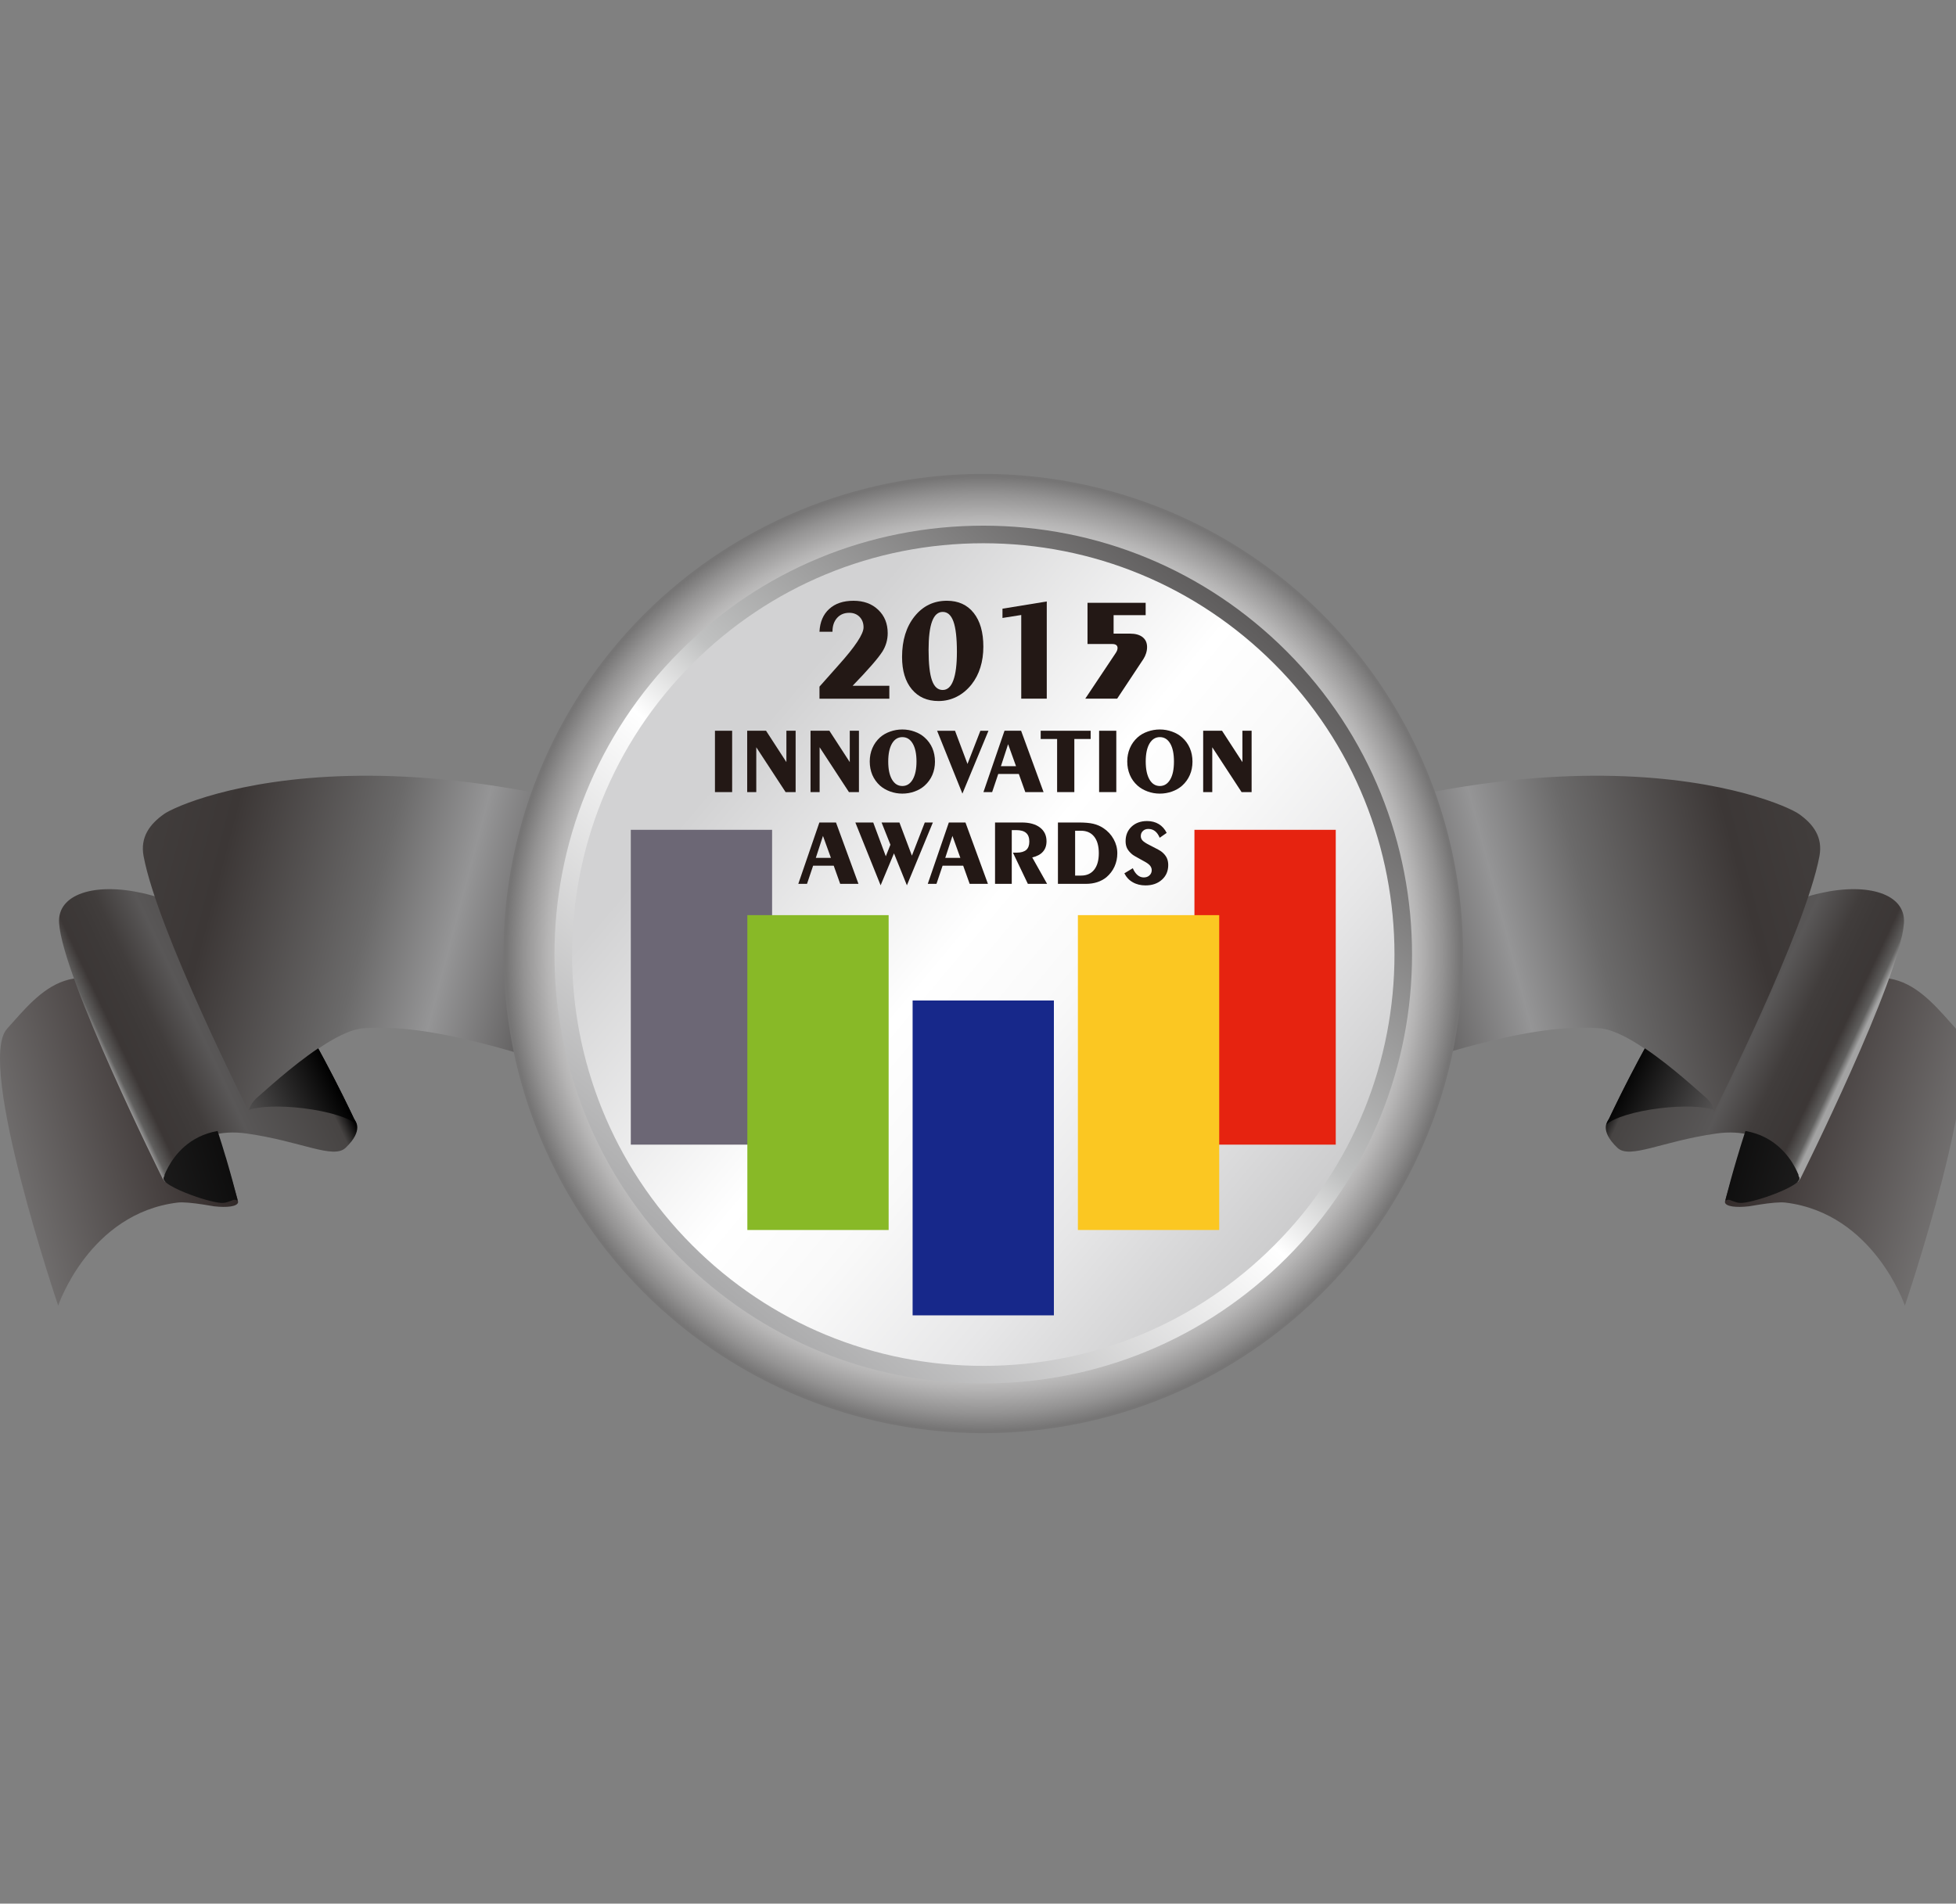 <?xml version="1.0" encoding="utf-8"?>
<!-- Generator: Adobe Illustrator 16.0.2, SVG Export Plug-In . SVG Version: 6.00 Build 0)  -->
<!DOCTYPE svg PUBLIC "-//W3C//DTD SVG 1.1//EN" "http://www.w3.org/Graphics/SVG/1.1/DTD/svg11.dtd">
<svg version="1.1" id="圖層_1" xmlns="http://www.w3.org/2000/svg" xmlns:xlink="http://www.w3.org/1999/xlink" x="0px" y="0px"
	 width="121.542px" height="118.311px" viewBox="0 0 121.542 118.311" enable-background="new 0 0 121.542 118.311"
	 xml:space="preserve">
<rect x="0" y="0" width="121.542" height="118.311" fill="#808080" stroke="none"/>
<g>
	<g>
		
			<linearGradient id="SVGID_1_" gradientUnits="userSpaceOnUse" x1="-78.995" y1="451.665" x2="-52.157" y2="429.146" gradientTransform="matrix(0.967 0.255 -0.362 1.372 218.063 -509.737)">
			<stop  offset="0.038" style="stop-color:#636262"/>
			<stop  offset="0.194" style="stop-color:#9E9E9F"/>
			<stop  offset="0.43" style="stop-color:#D2D2D3"/>
			<stop  offset="0.538" style="stop-color:#8A8A8A"/>
			<stop  offset="0.995" style="stop-color:#322A29"/>
		</linearGradient>
		<path fill="url(#SVGID_1_)" d="M14.781,74.628c-0.002-0.01-2.563-9.465-4.842-11.479c-5.213-4.613-7.445-1.488-9.502,0.789
			c-1.934,2.139,3.178,17.205,3.178,17.205s1.928-5.732,7.416-6.402c0.338-0.043,0.955,0.021,1.6,0.121
			c0.223,0.033,0.447,0.072,0.666,0.109c0.822,0.094,1.434,0.012,1.496-0.238C14.802,74.7,14.792,74.665,14.781,74.628z"/>
		
			<linearGradient id="SVGID_2_" gradientUnits="userSpaceOnUse" x1="-55.73" y1="431.91" x2="-49.039" y2="423.936" gradientTransform="matrix(0.967 0.255 -0.362 1.372 218.063 -509.737)">
			<stop  offset="0" style="stop-color:#A3A3A3"/>
			<stop  offset="0.032" style="stop-color:#605F5E"/>
			<stop  offset="0.102" style="stop-color:#3C3736"/>
			<stop  offset="0.21" style="stop-color:#3D3938"/>
			<stop  offset="0.306" style="stop-color:#413D3C"/>
			<stop  offset="0.489" style="stop-color:#595757"/>
			<stop  offset="0.919" style="stop-color:#474443"/>
			<stop  offset="1" style="stop-color:#000000"/>
		</linearGradient>
		<path fill-rule="evenodd" clip-rule="evenodd" fill="url(#SVGID_2_)" d="M3.671,57.364c0.223,3.426,6.428,15.873,6.428,15.873
			c0.17,0.289,0.205,0.215,0.205,0.215s-0.014-0.01-0.041-0.098c-0.078-0.234,0.08-0.477,0.096-0.512
			c0.266-0.537,1.664-2.865,4.963-2.395c3.398,0.482,5.383,1.621,6.156,0.887c1.162-1.105,0.574-1.703,0.574-1.703
			s-2.051-4.4-4.105-7.559C12.97,54.433,3.437,53.772,3.671,57.364z"/>
		
			<linearGradient id="SVGID_3_" gradientUnits="userSpaceOnUse" x1="-58.872" y1="422.492" x2="-9.063" y2="422.492" gradientTransform="matrix(0.967 0.255 -0.362 1.372 218.063 -509.737)">
			<stop  offset="0" style="stop-color:#413D3C"/>
			<stop  offset="0.102" style="stop-color:#3C3736"/>
			<stop  offset="0.296" style="stop-color:#6B6A6A"/>
			<stop  offset="0.403" style="stop-color:#959596"/>
			<stop  offset="0.543" style="stop-color:#595757"/>
			<stop  offset="1" style="stop-color:#000000"/>
		</linearGradient>
		<path fill-rule="evenodd" clip-rule="evenodd" fill="url(#SVGID_3_)" d="M8.923,53.214c0.871,4.654,6.543,15.887,6.543,15.887
			c0.064-0.455,0.467-0.822,0.539-0.881c0.678-0.57,4.457-4.143,6.557-4.311c8.457-0.684,23.557,7.865,27.23,5.771
			c1.209-0.689,16.037-7.84,2.254-14.156c-26.328-12.066-40.686-5.752-41.84-4.941C9.291,51.224,8.703,52.04,8.923,53.214z"/>
		
			<linearGradient id="SVGID_4_" gradientUnits="userSpaceOnUse" x1="-83.572" y1="462.462" x2="-45.669" y2="430.657" gradientTransform="matrix(0.967 0.255 -0.362 1.372 218.063 -509.737)">
			<stop  offset="0" style="stop-color:#A3A3A3"/>
			<stop  offset="0.032" style="stop-color:#605F5E"/>
			<stop  offset="0.102" style="stop-color:#3C3736"/>
			<stop  offset="0.21" style="stop-color:#3D3938"/>
			<stop  offset="0.306" style="stop-color:#413D3C"/>
			<stop  offset="0.489" style="stop-color:#595757"/>
			<stop  offset="1" style="stop-color:#000000"/>
		</linearGradient>
		<path fill="url(#SVGID_4_)" d="M14.74,74.483c-0.002-0.01-0.006-0.021-0.01-0.033c-0.146-0.578-0.387-1.475-0.693-2.514
			l-0.002,0.004c-0.154-0.52-0.326-1.076-0.514-1.65c-1.752,0.303-2.664,1.488-3.078,2.262c-0.102,0.189-0.176,0.354-0.223,0.471
			c0.027,0.031-0.045,0.139-0.059,0.188l0.002,0.012c-0.057,0.344,1.182,0.869,2.072,1.17c0.385,0.131,0.748,0.23,1.072,0.301
			c0.666,0.15,0.783,0.014,1.078-0.074c0.287-0.145,0.348,0.049,0.367-0.027C14.761,74.558,14.751,74.521,14.74,74.483z"/>
		
			<linearGradient id="SVGID_5_" gradientUnits="userSpaceOnUse" x1="-50.132" y1="436.576" x2="-43.461" y2="428.625" gradientTransform="matrix(0.967 0.255 -0.362 1.372 218.063 -509.737)">
			<stop  offset="0" style="stop-color:#A3A3A3"/>
			<stop  offset="0.032" style="stop-color:#605F5E"/>
			<stop  offset="0.102" style="stop-color:#3C3736"/>
			<stop  offset="0.21" style="stop-color:#3D3938"/>
			<stop  offset="0.306" style="stop-color:#413D3C"/>
			<stop  offset="0.489" style="stop-color:#595757"/>
			<stop  offset="1" style="stop-color:#000000"/>
		</linearGradient>
		<path fill="url(#SVGID_5_)" d="M15.98,68.212c-0.064,0.055-0.404,0.365-0.512,0.766c0.643-0.223,1.924-0.277,3.363-0.102
			c1.584,0.191,2.881,0.6,3.313,1.002c-0.031-0.223-0.143-0.338-0.143-0.338s-0.963-2.068-2.23-4.385
			C18.074,66.296,16.408,67.853,15.98,68.212z"/>
	</g>
	<g>
		
			<linearGradient id="SVGID_6_" gradientUnits="userSpaceOnUse" x1="2887.132" y1="-99.877" x2="2913.97" y2="-122.396" gradientTransform="matrix(-0.967 0.255 0.362 1.372 2971.468 -509.737)">
			<stop  offset="0.038" style="stop-color:#636262"/>
			<stop  offset="0.194" style="stop-color:#9E9E9F"/>
			<stop  offset="0.43" style="stop-color:#D2D2D3"/>
			<stop  offset="0.538" style="stop-color:#8A8A8A"/>
			<stop  offset="0.995" style="stop-color:#322A29"/>
		</linearGradient>
		<path fill="url(#SVGID_6_)" d="M107.199,74.628c0.002-0.01,2.563-9.465,4.842-11.479c5.213-4.613,7.445-1.488,9.502,0.789
			c1.934,2.139-3.178,17.205-3.178,17.205s-1.928-5.732-7.416-6.402c-0.338-0.043-0.955,0.021-1.6,0.121
			c-0.223,0.033-0.447,0.072-0.666,0.109c-0.822,0.094-1.436,0.012-1.496-0.238C107.177,74.7,107.187,74.665,107.199,74.628z"/>
		
			<linearGradient id="SVGID_7_" gradientUnits="userSpaceOnUse" x1="2910.397" y1="-119.63" x2="2917.088" y2="-127.604" gradientTransform="matrix(-0.967 0.255 0.362 1.372 2971.468 -509.737)">
			<stop  offset="0" style="stop-color:#A3A3A3"/>
			<stop  offset="0.032" style="stop-color:#605F5E"/>
			<stop  offset="0.102" style="stop-color:#3C3736"/>
			<stop  offset="0.21" style="stop-color:#3D3938"/>
			<stop  offset="0.306" style="stop-color:#413D3C"/>
			<stop  offset="0.489" style="stop-color:#595757"/>
			<stop  offset="0.919" style="stop-color:#474443"/>
			<stop  offset="1" style="stop-color:#000000"/>
		</linearGradient>
		<path fill-rule="evenodd" clip-rule="evenodd" fill="url(#SVGID_7_)" d="M118.308,57.364c-0.223,3.426-6.428,15.873-6.428,15.873
			c-0.172,0.289-0.205,0.215-0.205,0.215s0.014-0.01,0.043-0.098c0.076-0.234-0.082-0.477-0.1-0.512
			c-0.264-0.537-1.662-2.865-4.963-2.395c-3.398,0.482-5.383,1.621-6.154,0.887c-1.164-1.105-0.572-1.703-0.572-1.703
			s2.047-4.4,4.104-7.559C109.007,54.433,118.542,53.772,118.308,57.364z"/>
		
			<linearGradient id="SVGID_8_" gradientUnits="userSpaceOnUse" x1="2907.255" y1="-129.049" x2="2957.066" y2="-129.049" gradientTransform="matrix(-0.967 0.255 0.362 1.372 2971.468 -509.737)">
			<stop  offset="0" style="stop-color:#413D3C"/>
			<stop  offset="0.102" style="stop-color:#3C3736"/>
			<stop  offset="0.296" style="stop-color:#6B6A6A"/>
			<stop  offset="0.403" style="stop-color:#959596"/>
			<stop  offset="0.543" style="stop-color:#595757"/>
			<stop  offset="1" style="stop-color:#000000"/>
		</linearGradient>
		<path fill-rule="evenodd" clip-rule="evenodd" fill="url(#SVGID_8_)" d="M113.056,53.214c-0.873,4.654-6.543,15.887-6.543,15.887
			c-0.064-0.455-0.467-0.822-0.539-0.881c-0.68-0.57-4.459-4.143-6.557-4.311c-8.457-0.684-23.555,7.865-27.23,5.771
			c-1.209-0.689-16.039-7.84-2.254-14.156c26.33-12.066,40.684-5.752,41.84-4.941C112.689,51.224,113.277,52.04,113.056,53.214z"/>
		
			<linearGradient id="SVGID_9_" gradientUnits="userSpaceOnUse" x1="2882.576" y1="-89.098" x2="2920.455" y2="-120.883" gradientTransform="matrix(-0.967 0.255 0.362 1.372 2971.468 -509.737)">
			<stop  offset="0" style="stop-color:#A3A3A3"/>
			<stop  offset="0.032" style="stop-color:#605F5E"/>
			<stop  offset="0.102" style="stop-color:#3C3736"/>
			<stop  offset="0.21" style="stop-color:#3D3938"/>
			<stop  offset="0.306" style="stop-color:#413D3C"/>
			<stop  offset="0.489" style="stop-color:#595757"/>
			<stop  offset="1" style="stop-color:#000000"/>
		</linearGradient>
		<path fill="url(#SVGID_9_)" d="M107.24,74.483c0.002-0.01,0.004-0.021,0.008-0.033c0.148-0.578,0.387-1.475,0.697-2.514v0.004
			c0.154-0.52,0.324-1.076,0.512-1.65c1.754,0.303,2.666,1.488,3.08,2.262c0.102,0.189,0.174,0.354,0.223,0.471
			c-0.029,0.031,0.043,0.139,0.059,0.188l-0.004,0.008c0.057,0.348-1.18,0.873-2.07,1.174c-0.385,0.131-0.748,0.23-1.072,0.301
			c-0.668,0.15-0.783,0.014-1.078-0.074c-0.287-0.145-0.35,0.049-0.367-0.027C107.218,74.558,107.226,74.521,107.24,74.483z"/>
		
			<linearGradient id="SVGID_10_" gradientUnits="userSpaceOnUse" x1="2915.995" y1="-114.964" x2="2922.667" y2="-122.916" gradientTransform="matrix(-0.967 0.255 0.362 1.372 2971.468 -509.737)">
			<stop  offset="0" style="stop-color:#A3A3A3"/>
			<stop  offset="0.032" style="stop-color:#605F5E"/>
			<stop  offset="0.102" style="stop-color:#3C3736"/>
			<stop  offset="0.21" style="stop-color:#3D3938"/>
			<stop  offset="0.306" style="stop-color:#413D3C"/>
			<stop  offset="0.489" style="stop-color:#595757"/>
			<stop  offset="1" style="stop-color:#000000"/>
		</linearGradient>
		<path fill="url(#SVGID_10_)" d="M106,68.212c0.064,0.055,0.404,0.365,0.512,0.766c-0.643-0.223-1.924-0.277-3.363-0.102
			c-1.584,0.191-2.881,0.6-3.313,1.002c0.029-0.223,0.143-0.338,0.143-0.338s0.963-2.068,2.23-4.385
			C103.906,66.296,105.572,67.853,106,68.212z"/>
	</g>
	<radialGradient id="SVGID_11_" cx="61.098" cy="59.262" r="29.808" gradientUnits="userSpaceOnUse">
		<stop  offset="0.548" style="stop-color:#FFFFFF"/>
		<stop  offset="0.663" style="stop-color:#FCFCFC"/>
		<stop  offset="0.737" style="stop-color:#F4F4F4"/>
		<stop  offset="0.8" style="stop-color:#E5E5E5"/>
		<stop  offset="0.857" style="stop-color:#D0D0D0"/>
		<stop  offset="0.909" style="stop-color:#B5B4B4"/>
		<stop  offset="0.958" style="stop-color:#949393"/>
		<stop  offset="0.995" style="stop-color:#767575"/>
	</radialGradient>
	<circle fill="url(#SVGID_11_)" cx="61.098" cy="59.262" r="29.808"/>
	<g>
		<linearGradient id="SVGID_12_" gradientUnits="userSpaceOnUse" x1="41.097" y1="42.542" x2="81.102" y2="76.111">
			<stop  offset="0.124" style="stop-color:#D2D2D3"/>
			<stop  offset="0.468" style="stop-color:#FFFFFF"/>
			<stop  offset="0.604" style="stop-color:#F9F9F9"/>
			<stop  offset="0.788" style="stop-color:#E7E7E8"/>
			<stop  offset="1" style="stop-color:#CBCBCC"/>
		</linearGradient>
		<circle fill="url(#SVGID_12_)" cx="61.099" cy="59.326" r="26.11"/>
		<linearGradient id="SVGID_13_" gradientUnits="userSpaceOnUse" x1="43.962" y1="79.748" x2="78.234" y2="38.905">
			<stop  offset="0.005" style="stop-color:#ABABAC"/>
			<stop  offset="0.457" style="stop-color:#FFFFFF"/>
			<stop  offset="0.57" style="stop-color:#C0C1C1"/>
			<stop  offset="1" style="stop-color:#5E5C5C"/>
		</linearGradient>
		<path fill="url(#SVGID_13_)" d="M61.099,85.981c-7.121,0-13.814-2.771-18.85-7.807c-10.393-10.393-10.393-27.303,0-37.697
			c5.035-5.035,11.729-7.807,18.85-7.807c7.119,0,13.813,2.771,18.848,7.807c10.393,10.395,10.393,27.305,0,37.697
			C74.912,83.21,68.218,85.981,61.099,85.981z M61.099,33.763c-6.828,0-13.248,2.66-18.076,7.488
			c-9.967,9.967-9.967,26.184,0,36.152c4.828,4.828,11.248,7.486,18.076,7.486c6.826,0,13.248-2.658,18.076-7.488
			c9.967-9.967,9.967-26.184,0-36.15C74.347,36.423,67.925,33.763,61.099,33.763z"/>
	</g>
	<g>
		<g>
			<rect x="56.708" y="62.181" fill="#17288A" width="8.779" height="19.568"/>
		</g>
		<g>
			<g>
				<g>
					<g>
						<rect x="39.197" y="51.573" fill="#6C6775" width="8.779" height="19.566"/>
					</g>
				</g>
			</g>
			<g>
				<rect x="46.439" y="56.876" fill="#88B927" width="8.779" height="19.568"/>
			</g>
		</g>
		<g>
			<g>
				<g>
					<g>
						<rect x="74.22" y="51.573" fill="#E62310" width="8.781" height="19.566"/>
					</g>
				</g>
			</g>
			<g>
				<rect x="66.978" y="56.876" fill="#FBC722" width="8.781" height="19.568"/>
			</g>
		</g>
	</g>
	<g>
		<g>
			<g>
				<path fill="#231815" d="M45.494,49.229h-1.068v-3.813h1.068V49.229z"/>
				<path fill="#231815" d="M46.429,49.229v-3.813h1.172l1.264,1.949v-1.949h0.574v3.813h-0.623l-1.822-2.787v2.787H46.429z"/>
				<path fill="#231815" d="M50.365,49.229v-3.813h1.172l1.266,1.949v-1.949h0.57v3.813h-0.621l-1.822-2.787v2.787H50.365z"/>
				<path fill="#231815" d="M56.07,45.337c0.264,0,0.518,0.045,0.76,0.133c0.242,0.086,0.451,0.207,0.625,0.365
					c0.211,0.188,0.371,0.41,0.48,0.662c0.107,0.254,0.162,0.533,0.162,0.838c0,0.303-0.057,0.58-0.164,0.83
					c-0.109,0.252-0.27,0.475-0.479,0.662c-0.176,0.158-0.385,0.279-0.625,0.365s-0.494,0.131-0.76,0.131
					c-0.264,0-0.518-0.045-0.76-0.133c-0.24-0.088-0.449-0.209-0.625-0.363c-0.211-0.191-0.371-0.416-0.48-0.668
					c-0.105-0.254-0.16-0.531-0.16-0.836c0-0.299,0.055-0.574,0.164-0.828c0.109-0.256,0.268-0.477,0.477-0.668
					c0.174-0.154,0.383-0.275,0.623-0.359C55.548,45.382,55.802,45.337,56.07,45.337z M55.193,47.329
					c0,0.479,0.078,0.85,0.234,1.117s0.369,0.404,0.643,0.404s0.488-0.137,0.643-0.404c0.156-0.268,0.236-0.639,0.236-1.117
					c0-0.477-0.078-0.85-0.234-1.115c-0.154-0.268-0.369-0.402-0.645-0.402c-0.273,0-0.49,0.135-0.645,0.402
					C55.271,46.479,55.193,46.853,55.193,47.329z"/>
				<path fill="#231815" d="M59.802,49.323l-1.572-3.906h1.113l0.775,2.061l0.801-2.061h0.502L59.802,49.323z"/>
				<path fill="#231815" d="M61.109,49.229l1.309-3.813h1.031l1.396,3.813H63.71l-0.402-1.127h-1.279l-0.379,1.127H61.109z
					 M62.195,47.618h0.939l-0.492-1.367L62.195,47.618z"/>
				<path fill="#231815" d="M65.687,49.229v-3.301h-1.02v-0.512h3.104v0.512h-1.014v3.301H65.687z"/>
				<path fill="#231815" d="M69.365,49.229h-1.068v-3.813h1.068V49.229z"/>
				<path fill="#231815" d="M72.07,45.337c0.264,0,0.518,0.045,0.76,0.133c0.242,0.086,0.451,0.207,0.627,0.365
					c0.211,0.188,0.369,0.41,0.477,0.662c0.109,0.254,0.164,0.533,0.164,0.838c0,0.303-0.055,0.58-0.164,0.83
					c-0.109,0.252-0.268,0.475-0.477,0.662c-0.178,0.158-0.387,0.279-0.627,0.365s-0.494,0.131-0.76,0.131s-0.518-0.045-0.758-0.133
					c-0.242-0.088-0.451-0.209-0.625-0.363c-0.215-0.191-0.375-0.416-0.48-0.668c-0.107-0.254-0.162-0.531-0.162-0.836
					c0-0.299,0.055-0.574,0.164-0.828c0.109-0.256,0.268-0.477,0.479-0.668c0.172-0.154,0.379-0.275,0.621-0.359
					C71.55,45.382,71.804,45.337,72.07,45.337z M71.193,47.329c0,0.479,0.08,0.85,0.234,1.117c0.156,0.268,0.371,0.404,0.643,0.404
					c0.273,0,0.488-0.137,0.645-0.404s0.232-0.639,0.232-1.117c0-0.477-0.076-0.85-0.23-1.115c-0.156-0.268-0.371-0.402-0.646-0.402
					c-0.273,0-0.488,0.135-0.645,0.402C71.271,46.479,71.193,46.853,71.193,47.329z"/>
				<path fill="#231815" d="M74.763,49.229v-3.813h1.172l1.266,1.949v-1.949h0.572v3.813H77.15l-1.822-2.787v2.787H74.763z"/>
			</g>
		</g>
		<g>
			<g>
				<path fill="#231815" d="M49.605,54.931l1.309-3.813h1.033l1.396,3.813h-1.135l-0.402-1.127h-1.281l-0.379,1.127H49.605z
					 M50.693,53.317h0.939l-0.494-1.365L50.693,53.317z"/>
				<path fill="#231815" d="M56.353,55.022l-0.803-1.986l-0.83,1.986l-1.57-3.904h1.111l0.781,2.1l0.287-0.719l-0.549-1.381h1.109
					l0.775,2.061l0.801-2.061h0.502L56.353,55.022z"/>
				<path fill="#231815" d="M57.65,54.931l1.309-3.813h1.033l1.396,3.813h-1.135l-0.402-1.127H58.57l-0.379,1.127H57.65z
					 M58.736,53.317h0.939l-0.492-1.365L58.736,53.317z"/>
				<path fill="#231815" d="M61.83,54.931v-3.813h1.662c0.48,0,0.857,0.104,1.129,0.311c0.273,0.209,0.408,0.494,0.408,0.854
					c0,0.266-0.074,0.482-0.221,0.648c-0.148,0.17-0.369,0.289-0.666,0.359l0.922,1.641h-1.195l-0.928-1.939h0.238
					c0.264,0,0.461-0.059,0.59-0.17c0.127-0.113,0.191-0.285,0.191-0.516c0-0.242-0.066-0.424-0.199-0.539
					c-0.133-0.119-0.342-0.176-0.621-0.176h-0.271v3.34H61.83z"/>
				<path fill="#231815" d="M65.738,54.931v-3.813h1.287c0.377,0,0.682,0.025,0.912,0.08s0.439,0.145,0.625,0.27
					c0.271,0.18,0.484,0.408,0.637,0.686c0.152,0.273,0.229,0.566,0.229,0.877c0,0.297-0.059,0.572-0.176,0.83
					c-0.117,0.254-0.285,0.475-0.506,0.662c-0.158,0.129-0.348,0.232-0.564,0.303s-0.449,0.105-0.699,0.105H65.738z M66.806,51.63
					v2.787h0.369c0.352,0,0.623-0.121,0.814-0.363c0.193-0.242,0.289-0.584,0.289-1.029s-0.096-0.787-0.289-1.029
					c-0.193-0.244-0.467-0.365-0.814-0.365H66.806z"/>
				<path fill="#231815" d="M70.39,53.96c0.078,0.184,0.176,0.326,0.293,0.426c0.117,0.098,0.246,0.146,0.387,0.146
					c0.145,0,0.264-0.041,0.355-0.127c0.094-0.086,0.141-0.193,0.141-0.322c0-0.104-0.035-0.199-0.105-0.285
					c-0.07-0.084-0.186-0.17-0.346-0.256l-0.152-0.084c-0.344-0.184-0.553-0.307-0.623-0.369c-0.145-0.125-0.246-0.248-0.307-0.373
					s-0.09-0.271-0.09-0.438c0-0.369,0.123-0.668,0.369-0.9s0.568-0.35,0.963-0.35c0.277,0,0.521,0.063,0.73,0.189
					s0.371,0.309,0.49,0.547l-0.434,0.303c-0.076-0.184-0.172-0.32-0.289-0.412s-0.256-0.137-0.418-0.137
					c-0.135,0-0.248,0.041-0.336,0.127c-0.088,0.082-0.131,0.188-0.131,0.313c0,0.107,0.035,0.199,0.107,0.279
					c0.074,0.08,0.215,0.174,0.424,0.279l0.072,0.037c0.391,0.195,0.625,0.324,0.705,0.393c0.139,0.115,0.24,0.236,0.303,0.365
					c0.061,0.127,0.094,0.277,0.094,0.449c0,0.375-0.131,0.68-0.393,0.914c-0.262,0.236-0.602,0.354-1.021,0.354
					c-0.297,0-0.561-0.064-0.791-0.197c-0.229-0.129-0.402-0.314-0.521-0.555L70.39,53.96z"/>
			</g>
		</g>
		<g>
			<path fill="#231815" d="M50.921,43.421v-0.748l0.859-0.967c0.072-0.082,0.18-0.203,0.32-0.361
				c1.039-1.156,1.559-1.939,1.559-2.355c0-0.268-0.084-0.486-0.246-0.652c-0.166-0.168-0.379-0.252-0.641-0.252
				c-0.313,0-0.563,0.105-0.754,0.314c-0.191,0.213-0.289,0.492-0.289,0.844v0.018h-0.809c0.031-0.605,0.234-1.08,0.607-1.416
				c0.371-0.34,0.875-0.508,1.508-0.508c0.631,0,1.145,0.186,1.535,0.561c0.393,0.373,0.59,0.859,0.59,1.457
				c0,0.203-0.029,0.404-0.086,0.6c-0.057,0.193-0.139,0.377-0.25,0.549c-0.15,0.229-0.373,0.512-0.668,0.848
				c-0.293,0.338-0.686,0.762-1.176,1.268h2.281v0.803H50.921z"/>
			<path fill="#231815" d="M58.839,37.337c0.707,0,1.262,0.25,1.662,0.754c0.402,0.504,0.602,1.203,0.602,2.1
				c0,0.469-0.061,0.896-0.186,1.293c-0.121,0.395-0.305,0.744-0.545,1.051c-0.268,0.336-0.576,0.592-0.926,0.768
				c-0.352,0.178-0.727,0.266-1.127,0.266c-0.701,0-1.254-0.242-1.66-0.73c-0.406-0.486-0.607-1.156-0.607-2.008
				c0-1.037,0.26-1.877,0.779-2.525C57.351,37.659,58.021,37.337,58.839,37.337z M59.46,40.513c0-0.859-0.072-1.488-0.215-1.885
				c-0.143-0.398-0.365-0.598-0.668-0.598c-0.293,0-0.514,0.197-0.66,0.59c-0.145,0.391-0.217,0.982-0.217,1.771
				c0,0.865,0.07,1.496,0.211,1.893c0.141,0.398,0.361,0.598,0.666,0.598c0.293,0,0.514-0.199,0.66-0.598
				C59.386,41.888,59.46,41.296,59.46,40.513z"/>
			<path fill="#231815" d="M63.458,43.421v-5.199l-1.166,0.184v-0.576l2.752-0.449v6.041H63.458z"/>
			<path fill="#231815" d="M67.437,43.421l1.887-2.83c0.037-0.053,0.066-0.107,0.088-0.162c0.02-0.057,0.031-0.109,0.031-0.156
				c0-0.082-0.029-0.141-0.082-0.184c-0.055-0.043-0.137-0.063-0.244-0.063h-1.541v-2.563h3.613v0.768h-1.992v1.148h1.004
				c0.346,0,0.611,0.072,0.797,0.219s0.279,0.352,0.279,0.619c0,0.125-0.02,0.252-0.061,0.383s-0.096,0.25-0.166,0.357l-1.631,2.463
				H67.437z"/>
		</g>
	</g>
</g>
</svg>
